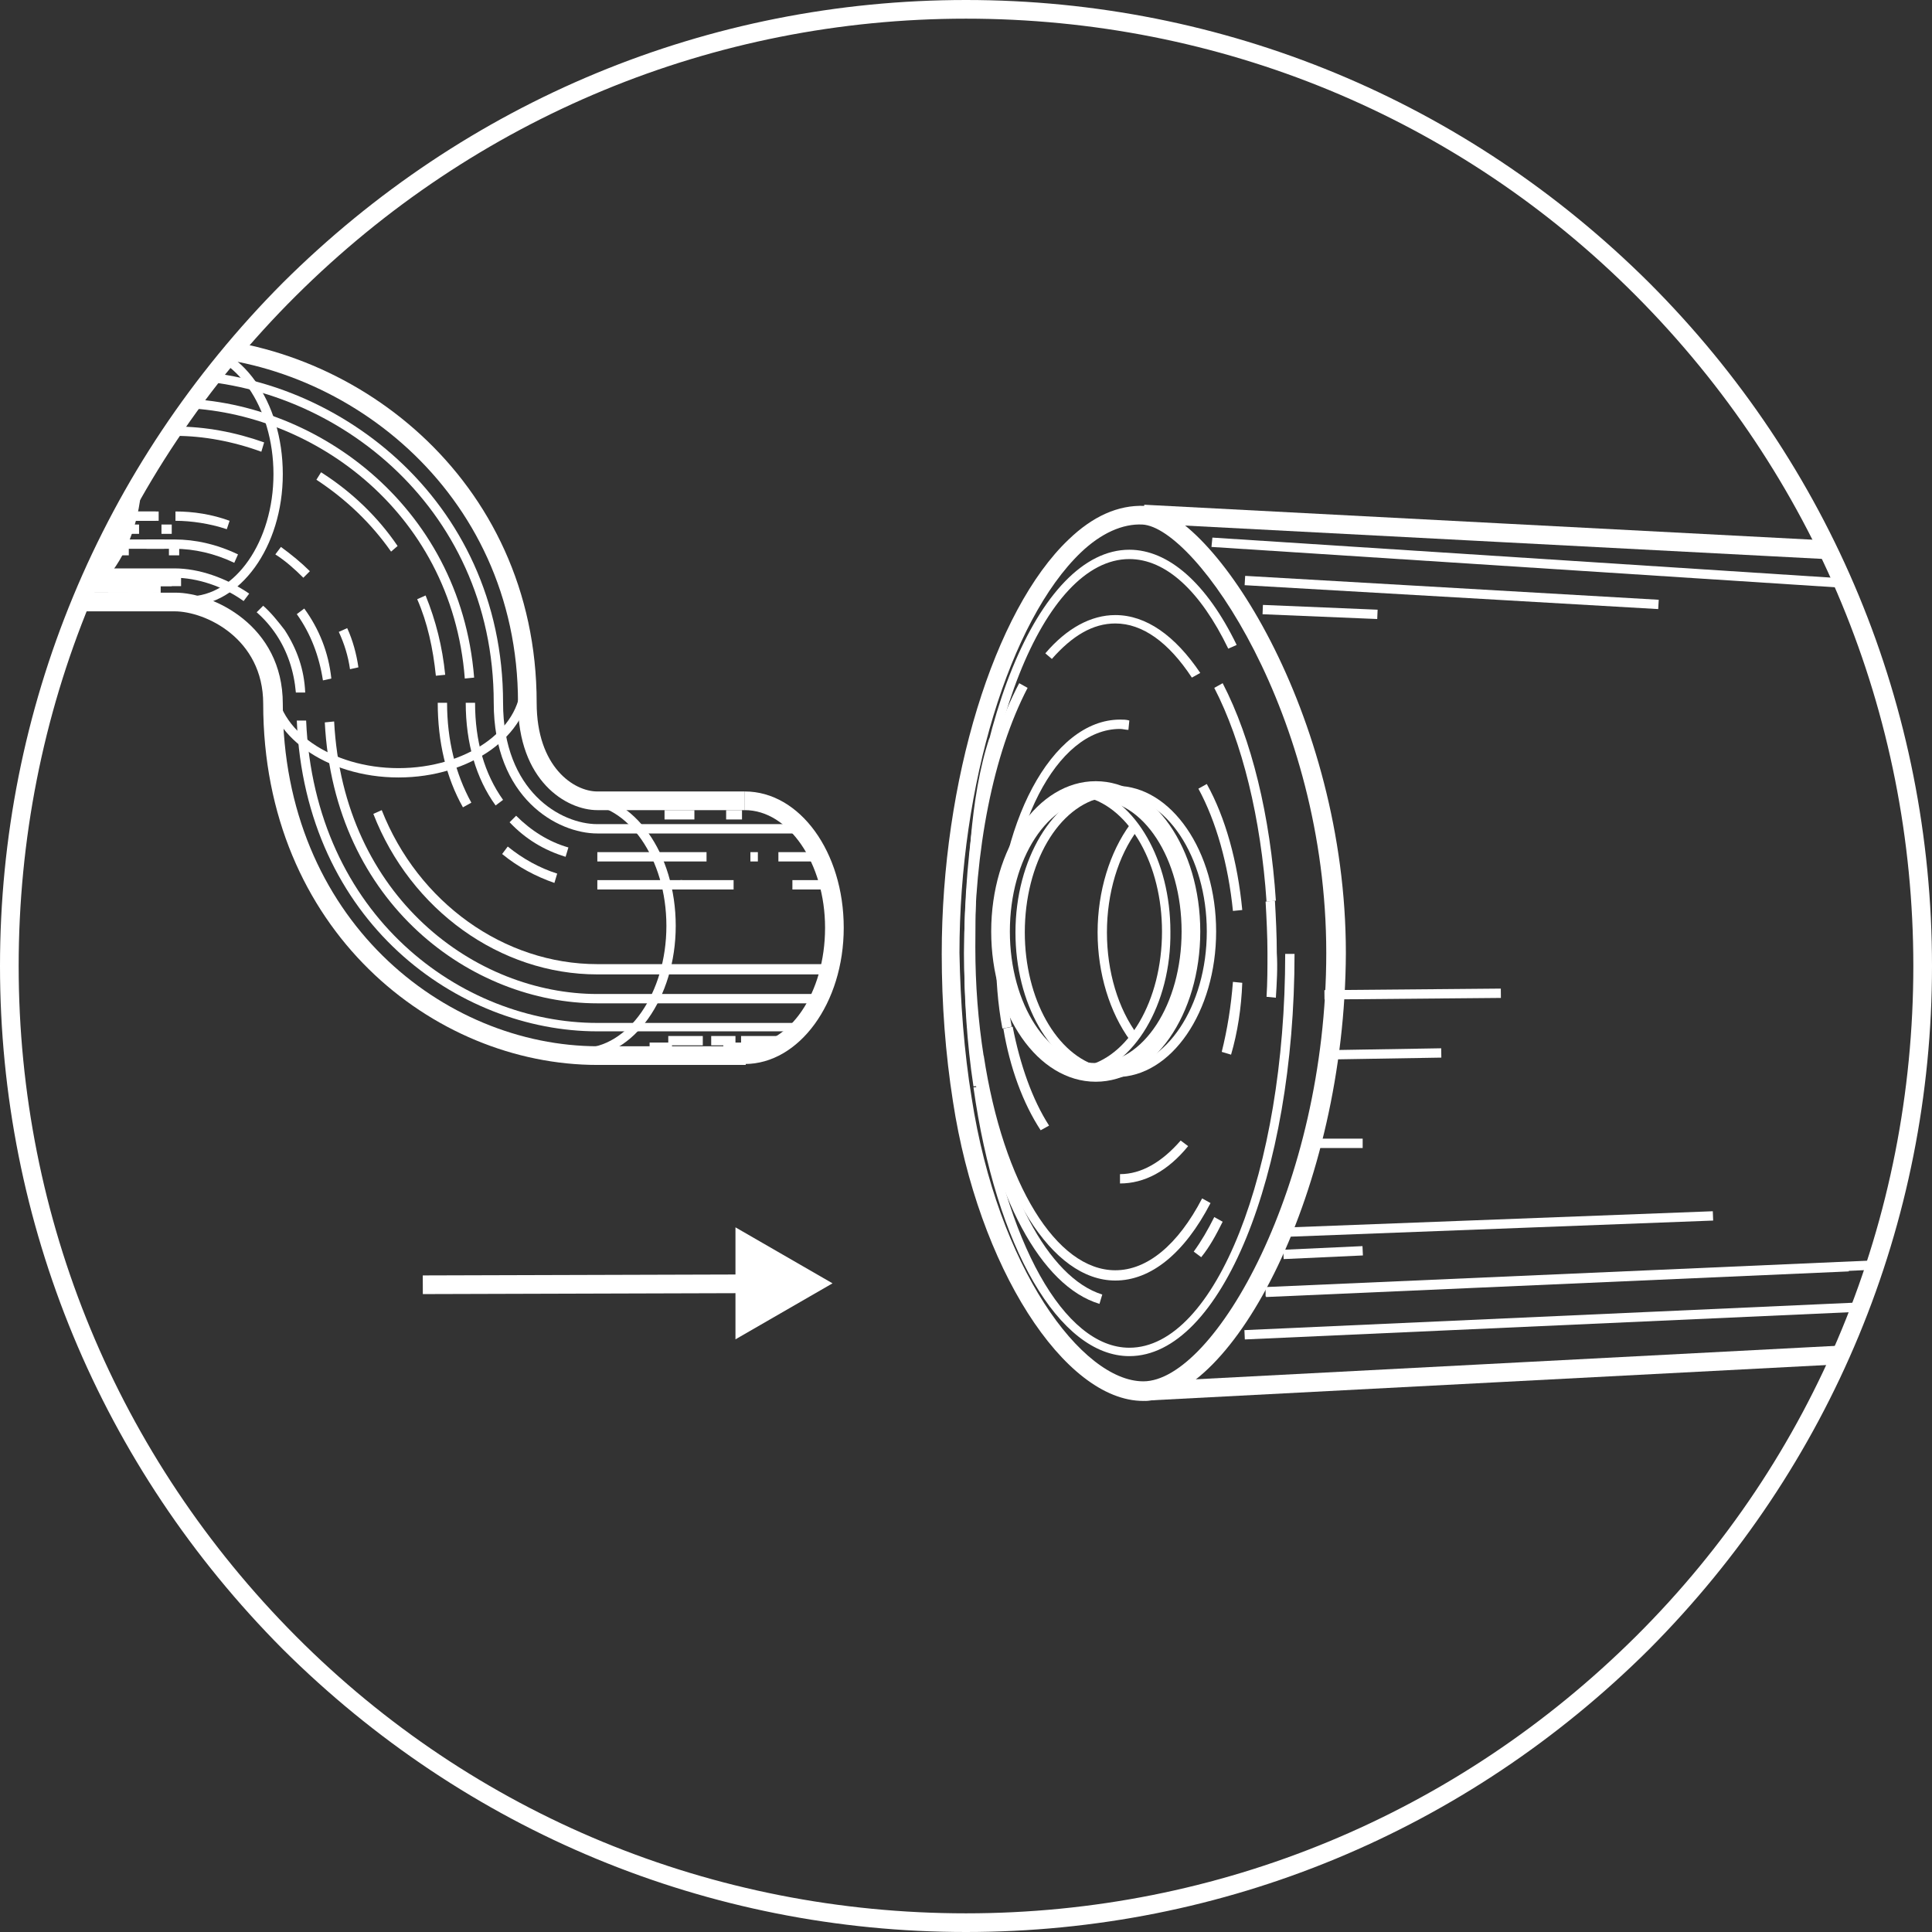 <?xml version="1.0" encoding="utf-8"?>
<!-- Generator: Adobe Illustrator 24.0.1, SVG Export Plug-In . SVG Version: 6.00 Build 0)  -->
<svg version="1.1" id="Layer_1" xmlns="http://www.w3.org/2000/svg" xmlns:xlink="http://www.w3.org/1999/xlink" x="0px" y="0px"
	 viewBox="0 0 207 207" style="enable-background:new 0 0 207 207;" xml:space="preserve">
<rect x="0" y="0" width="207" height="207" fill="#333333" stroke="none"/>
<style type="text/css">
	.st0{fill:#FFFFFF;}
	.st1{clip-path:url(#SVGID_2_);}
	.st2{fill:none;stroke:#FFFFFF;stroke-width:2;stroke-miterlimit:10;}
	.st3{fill:none;stroke:#FFFFFF;stroke-miterlimit:10;}
</style>
<g>
	<path class="st0" d="M103.5,207c-27.6,0-53.6-10.8-73.2-30.3C10.8,157.1,0,131.1,0,103.5c0-27.6,10.8-53.6,30.3-73.2
		C49.9,10.8,75.9,0,103.5,0s53.6,10.8,73.2,30.3c19.5,19.5,30.3,45.5,30.3,73.2c0,27.6-10.8,53.6-30.3,73.2
		C157.1,196.2,131.1,207,103.5,207z M103.5,2C76.4,2,50.9,12.6,31.7,31.7S2,76.4,2,103.5c0,27.1,10.6,52.6,29.7,71.8
		S76.4,205,103.5,205c27.1,0,52.6-10.6,71.8-29.7s29.7-44.7,29.7-71.8c0-27.1-10.6-52.6-29.7-71.8S130.6,2,103.5,2z"/>
</g>
<g>
	<defs>
		<circle id="SVGID_1_" cx="103.5" cy="103.5" r="102.5"/>
	</defs>
	<clipPath id="SVGID_2_">
		<use xlink:href="#SVGID_1_"  style="overflow:visible;"/>
	</clipPath>
	<g class="st1">
		<g>
			<g>
				<g>
					<g>
						<path class="st0" d="M122.5,150.1c-8.5,0-17.7-14.4-20.4-32.1l0,0c-0.8-5.1-1.2-10.4-1.2-15.8c0-18.5,5.6-36.8,13.6-44.4
							c2.6-2.5,5.3-3.7,8.1-3.6c7.3,0.4,21.6,22.3,21.6,47.9C144.1,127.5,132.1,150.1,122.5,150.1z M104.1,117.6
							c2.8,18.2,11.8,30.4,18.4,30.4c7.6,0,19.6-21,19.6-45.9c0-25.5-14-45.6-19.7-45.9c-2.1-0.1-4.4,0.9-6.6,3
							c-7.6,7.3-13,24.9-13,42.9C102.9,107.4,103.3,112.7,104.1,117.6L104.1,117.6z"/>
					</g>
					<g>
						<path class="st0" d="M238,144v-2c9.2,0,17-18.3,17-39.9s-7.8-39.9-17-39.9v-2c10.6,0,19,18.4,19,41.9S248.6,144,238,144z"/>
					</g>
					<g>
						
							<rect x="179.3" y="0.4" transform="matrix(5.226823e-02 -0.999 0.999 5.226823e-02 112.724 235.176)" class="st0" width="2" height="115.6"/>
					</g>
					<g>
						
							<rect x="122.5" y="145" transform="matrix(0.999 -5.222579e-02 5.222579e-02 0.999 -7.381 9.614)" class="st0" width="115.6" height="2"/>
					</g>
					<g>
						<path class="st0" d="M135.6,138.9l0-1l100.4-4.4c11,0,19.1-17.9,19.1-33.8h1c0,18.6-9.4,34.8-20.1,34.8L135.6,138.9z"/>
					</g>
					<g>
						<path class="st0" d="M116.2,115.3l-0.2-1c4.9-0.9,8.5-7.1,8.5-14.5c0-7.1-3.4-13.2-8.1-14.4l0.2-1c5.1,1.3,8.8,7.8,8.8,15.4
							C125.5,107.6,121.5,114.3,116.2,115.3z"/>
					</g>
					<g>
						<path class="st0" d="M117.4,115.9c-6.2,0-11.2-7.2-11.2-16.1s5-16.1,11.2-16.1s11.2,7.2,11.2,16.1S123.6,115.9,117.4,115.9z
							 M117.4,85.7c-5.1,0-9.2,6.3-9.2,14.1s4.1,14.1,9.2,14.1s9.2-6.3,9.2-14.1S122.5,85.7,117.4,85.7z"/>
					</g>
					<g>
						<path class="st0" d="M119.6,115.4h-2.2v-1h2.2c5.3,0,9.7-6.6,9.7-14.6s-4.4-14.6-9.7-14.6h-2.2v-1h2.2c5.9,0,10.7,7,10.7,15.6
							C130.3,108.4,125.5,115.4,119.6,115.4z"/>
					</g>
					<g>
						<path class="st0" d="M119.5,137.2c-6.8,0-12.8-9.6-15.1-23.9l1-0.2c2.1,13.8,7.8,23,14.1,23c3.4,0,6.7-2.7,9.3-7.7l0.9,0.5
							C126.9,134.3,123.3,137.2,119.5,137.2z"/>
					</g>
					<g>
						<path class="st0" d="M127.7,72.6c-2.5-3.8-5.3-5.8-8.2-5.8c-2.4,0-4.6,1.3-6.8,3.8L112,70c2.3-2.7,4.9-4.1,7.5-4.1
							c3.3,0,6.4,2.2,9.1,6.2L127.7,72.6z"/>
					</g>
					<g>
						<path class="st0" d="M104.5,113.4c-0.6-3.8-0.9-7.8-0.9-11.8c0-7.6,0.3-16.2,2.4-22.5l0.9,0.3c-2.1,6.1-2.4,14.6-2.4,22.1
							c0,4,0.3,7.9,0.9,11.7L104.5,113.4z"/>
					</g>
					<g>
						<path class="st0" d="M121,145.3c-7.5,0-14.3-11.6-16.7-28.8l1-0.1c2.4,16.7,8.7,28,15.7,28c9.2,0,16.7-18.9,16.7-42.2h1
							C138.7,125.9,130.8,145.3,121,145.3z"/>
					</g>
					<g>
						<path class="st0" d="M104.3,116.4c-0.7-4.6-1-9.4-1-14.3c0-23.8,7.9-43.2,17.7-43.2c4.2,0,8.3,3.6,11.5,10.2l-0.9,0.4
							c-3-6.2-6.7-9.6-10.6-9.6c-9.2,0-16.7,18.9-16.7,42.2c0,4.9,0.3,9.6,1,14.2L104.3,116.4z"/>
					</g>
					<g>
						<path class="st0" d="M117.8,139.7c-6.3-1.9-11.4-11.5-13.5-25l1-0.2c2,12.9,7,22.4,12.8,24.2L117.8,139.7z"/>
					</g>
					<g>
						<path class="st0" d="M128.7,134.7l-0.8-0.6c0.8-1.1,1.5-2.3,2.2-3.7l0.9,0.5C130.3,132.3,129.6,133.6,128.7,134.7z"/>
					</g>
					<g>
						<path class="st0" d="M136.7,106.9l-1-0.1c0.1-1.5,0.1-3.1,0.1-4.7c0-1.8-0.1-3.7-0.2-5.5l1-0.1c0.1,1.8,0.2,3.7,0.2,5.6
							C136.9,103.7,136.8,105.3,136.7,106.9z"/>
					</g>
					<g>
						<path class="st0" d="M135.7,96.6c-0.6-8.9-2.6-17.1-5.6-22.9l0.9-0.5c3.1,6,5.1,14.2,5.7,23.3L135.7,96.6z"/>
					</g>
					<g>
						<path class="st0" d="M104.2,114.7c-0.6-4-0.9-8.3-0.9-12.6c0-11.2,2.1-21.7,5.9-28.9l0.9,0.5c-3.7,7.1-5.7,17.4-5.7,28.4
							c0,4.3,0.3,8.4,0.9,12.4L104.2,114.7z"/>
					</g>
					<g>
						<path class="st0" d="M117.6,115.3c-5.1-1.3-8.8-7.8-8.8-15.4c0-7.8,4-14.5,9.3-15.5l0.2,1c-4.9,0.9-8.5,7.1-8.5,14.5
							c0,7.1,3.4,13.2,8.1,14.4L117.6,115.3z"/>
					</g>
					<g>
						<path class="st0" d="M121.1,111.5c-2.2-3-3.5-7.2-3.5-11.6c0-4.4,1.3-8.6,3.5-11.6l0.8,0.6c-2.1,2.8-3.3,6.8-3.3,11
							c0,4.2,1.2,8.2,3.3,11L121.1,111.5z"/>
					</g>
					<g>
						<path class="st0" d="M111.5,121.1c-1.9-2.9-3.3-6.7-4-10.9l1-0.2c0.8,4.1,2.1,7.8,3.9,10.6L111.5,121.1z"/>
					</g>
					<g>
						<path class="st0" d="M120,126.8v-1c2.3,0,4.5-1.3,6.5-3.6l0.8,0.6C125.1,125.5,122.6,126.8,120,126.8z"/>
					</g>
					<g>
						<path class="st0" d="M131.9,113l-1-0.3c0.6-2.4,1-4.9,1.2-7.5l1,0.1C133,108,132.6,110.6,131.9,113z"/>
					</g>
					<g>
						<path class="st0" d="M132.1,97.6c-0.5-5-1.8-9.6-3.7-13.1l0.9-0.5c2,3.6,3.3,8.3,3.8,13.5L132.1,97.6z"/>
					</g>
					<g>
						<path class="st0" d="M107.4,110.2c-0.5-2.6-0.7-5.4-0.7-8.2c0-13.7,6-24.9,13.3-24.9c0.3,0,0.7,0,1,0.1l-0.1,1
							c-0.3,0-0.6-0.1-0.9-0.1c-6.8,0-12.3,10.7-12.3,23.9c0,2.8,0.2,5.5,0.7,8L107.4,110.2z"/>
					</g>
					<g>
						<path class="st0" d="M254.1,88.7c-2.9-12-9.3-20.1-16.1-20.1l-29.1-1.8l0.1-1l29.1,1.8c7.3,0,14.1,8.2,17.1,20.8L254.1,88.7z"
							/>
					</g>
					<g>
						
							<rect x="155" y="41.2" transform="matrix(5.767033e-02 -0.998 0.998 5.767033e-02 83.297 215.012)" class="st0" width="1" height="44.4"/>
					</g>
					<g>
						<path class="st0" d="M254.1,85.7c-2.9-12-9.3-20.1-16.1-20.1l-108.2-7l0.1-1l108.2,7c0,0,0,0,0,0c7.3,0,14.1,8.2,17.1,20.8
							L254.1,85.7z"/>
					</g>
				</g>
				<g>
					<g>
						<g>
							<path class="st0" d="M20.2,64.9v-1c5,0,9.1-5.9,9.1-13.1c0-7.2-4.1-13.1-9.1-13.1v-1c5.6,0,10.1,6.3,10.1,14.1
								S25.7,64.9,20.2,64.9z"/>
						</g>
						<g>
							<path class="st0" d="M62.3,113.3v-1c5,0,9.1-5.9,9.1-13.1c0-7.2-4.1-13.1-9.1-13.1v-1c5.6,0,10.1,6.3,10.1,14.1
								C72.4,106.9,67.9,113.3,62.3,113.3z"/>
						</g>
						<g>
							<path class="st0" d="M42.7,83.3c-7.8,0-14.1-4.6-14.1-10.1h1c0,5,5.9,9.1,13.1,9.1c7.2,0,13.1-4.1,13.1-9.1h1
								C56.7,78.8,50.4,83.3,42.7,83.3z"/>
						</g>
						<g>
							<path class="st0" d="M4.6,65.4c-5.9,0-10.6-6.5-10.6-14.6c0-8,4.8-14.6,10.6-14.6s10.6,6.5,10.6,14.6
								C15.2,58.9,10.4,65.4,4.6,65.4z M4.6,38.2c-4.8,0-8.6,5.6-8.6,12.6s3.9,12.6,8.6,12.6s8.6-5.6,8.6-12.6S9.3,38.2,4.6,38.2z"
								/>
						</g>
						<g>
							<path class="st0" d="M4.6,63.1c-4.6,0-8.4-5.5-8.4-12.2s3.8-12.2,8.4-12.2c4.6,0,8.4,5.5,8.4,12.2S9.2,63.1,4.6,63.1z
								 M4.6,39.7c-4.1,0-7.4,5-7.4,11.2s3.3,11.2,7.4,11.2s7.4-5,7.4-11.2S8.7,39.7,4.6,39.7z"/>
						</g>
						<g>
							<path class="st0" d="M79.8,114v-2c4.8,0,8.6-5.6,8.6-12.6c0-6.9-3.9-12.6-8.6-12.6v-2c5.9,0,10.6,6.5,10.6,14.6
								S85.6,114,79.8,114z"/>
						</g>
						<g>
							<rect x="8.9" y="62.5" class="st0" width="7.5" height="1"/>
						</g>
						<g>
							<rect x="13.7" y="62.5" class="st0" width="3.5" height="1"/>
						</g>
						<g>
							<rect x="11.6" y="62.5" class="st0" width="5.6" height="1"/>
						</g>
						<g>
							<rect x="14" y="56.2" class="st0" width="0.9" height="1"/>
						</g>
						<g>
							<rect x="17.3" y="56.2" class="st0" width="1.1" height="1"/>
						</g>
						<g>
							<rect x="18.1" y="58.5" class="st0" width="1.1" height="1"/>
						</g>
						<g>
							<rect x="12.6" y="58.5" class="st0" width="1.2" height="1"/>
						</g>
						<g>
							<rect x="11.5" y="61.8" class="st0" width="6.9" height="1"/>
						</g>
						<g>
							<rect x="13.1" y="61.8" class="st0" width="2.6" height="1"/>
						</g>
						<g>
							<rect x="15.5" y="61.8" class="st0" width="3.9" height="1"/>
						</g>
						<g>
							<rect x="9.9" y="61.8" class="st0" width="2.1" height="1"/>
						</g>
						<g>
							<rect x="12.2" y="61.8" class="st0" width="2.6" height="1"/>
						</g>
						<g>
							<g>
								<rect x="8.1" y="38.2" class="st0" width="7.5" height="1"/>
							</g>
							<g>
								<rect x="12.8" y="38.2" class="st0" width="3.5" height="1"/>
							</g>
							<g>
								<rect x="10.8" y="38.2" class="st0" width="5.6" height="1"/>
							</g>
						</g>
						<g>
							<rect x="69.6" y="111.7" class="st0" width="2.4" height="1"/>
						</g>
						<g>
							<rect x="77.5" y="111.7" class="st0" width="3.5" height="1"/>
						</g>
						<g>
							<rect x="71.6" y="111" class="st0" width="3.7" height="1"/>
						</g>
						<g>
							<rect x="76.2" y="111" class="st0" width="2.6" height="1"/>
						</g>
						<g>
							<rect x="79.4" y="111" class="st0" width="3.9" height="1"/>
						</g>
						<g>
							<g>
								<rect x="71.2" y="86.8" class="st0" width="3.2" height="1"/>
							</g>
							<g>
								<rect x="77.8" y="86.8" class="st0" width="1.7" height="1"/>
							</g>
						</g>
						<g>
							<path class="st0" d="M79.8,86.8H64c-3.3,0-8.5-3.1-8.5-11.5c0-22.9-19.1-37.2-36.7-37.2H5.1v-2h13.7
								c18.6,0,38.7,15,38.7,39.2c0,6.9,4,9.5,6.5,9.5h15.8V86.8z"/>
						</g>
						<g>
							<path class="st0" d="M79.8,114.1H64c-17.6,0-35.8-14.5-35.8-38.7c0-7-6.2-9.9-9.5-9.9H5.1v-2h13.7c4,0,11.5,3.5,11.5,11.9
								c0,23,17.2,36.7,33.8,36.7h15.8V114.1z"/>
						</g>
						<g>
							<path class="st0" d="M85.4,89.3H64c-4.3,0-11.1-3.8-11.1-14c0-21.4-17.7-34.6-34.2-34.6h-8.2v-1h8.2
								c16.9,0,35.2,13.6,35.2,35.6c0,9.5,6.2,13,10.1,13h21.4V89.3z"/>
						</g>
						<g>
							<path class="st0" d="M49.8,72.7c-1.4-18.2-16.9-29-31.1-29h-6.2v-1h6.2c14.7,0,30.6,11.2,32.1,29.9L49.8,72.7z"/>
						</g>
						<g>
							<path class="st0" d="M53.1,86.3c-2.1-2.9-3.2-6.7-3.2-11h1c0,4.1,1,7.6,3,10.4L53.1,86.3z"/>
						</g>
						<g>
							<path class="st0" d="M60.6,91.8c-2.3-0.7-4.3-1.9-6-3.7l0.7-0.7c1.6,1.6,3.5,2.8,5.6,3.4L60.6,91.8z"/>
						</g>
						<g>
							<rect x="64" y="91.3" class="st0" width="11.7" height="1"/>
						</g>
						<g>
							<rect x="80.4" y="91.3" class="st0" width="0.8" height="1"/>
						</g>
						<g>
							<rect x="83.4" y="91.3" class="st0" width="4.2" height="1"/>
						</g>
						<g>
							<path class="st0" d="M28,48.4c-3-1.1-6.2-1.7-9.2-1.7v-1c3.2,0,6.4,0.6,9.5,1.7L28,48.4z"/>
						</g>
						<g>
							<path class="st0" d="M41.9,59.1c-2.1-3-4.8-5.6-8-7.7l0.5-0.8c3.3,2.1,6.1,4.8,8.2,7.9L41.9,59.1z"/>
						</g>
						<g>
							<path class="st0" d="M46.7,72.4c-0.3-2.9-0.9-5.7-2-8.2l0.9-0.4c1.1,2.7,1.8,5.5,2.1,8.5L46.7,72.4z"/>
						</g>
						<g>
							<path class="st0" d="M49.6,86.5c-1.8-3.2-2.7-7-2.7-11.2h1c0,4,0.9,7.6,2.6,10.7L49.6,86.5z"/>
						</g>
						<g>
							<path class="st0" d="M59.4,94.6c-2-0.7-3.9-1.7-5.6-3.1l0.6-0.8c1.6,1.3,3.4,2.3,5.3,2.9L59.4,94.6z"/>
						</g>
						<g>
							<rect x="64" y="94.3" class="st0" width="9.1" height="1"/>
						</g>
						<g>
							<rect x="72.9" y="94.3" class="st0" width="5.7" height="1"/>
						</g>
						<g>
							<rect x="84.9" y="94.3" class="st0" width="3.9" height="1"/>
						</g>
						<g>
							<rect x="13.7" y="54.8" class="st0" width="3" height="1"/>
						</g>
						<g>
							<rect x="13.6" y="54.8" class="st0" width="3.4" height="1"/>
						</g>
						<g>
							<path class="st0" d="M24.3,56.7c-1.8-0.6-3.8-0.9-5.5-0.9v-1c1.9,0,3.9,0.3,5.8,1L24.3,56.7z"/>
						</g>
						<g>
							<path class="st0" d="M32.5,61.9c-0.9-0.9-1.9-1.8-3-2.5l0.6-0.8c1.1,0.8,2.2,1.7,3.1,2.6L32.5,61.9z"/>
						</g>
						<g>
							<path class="st0" d="M37.5,71.7c-0.2-1.4-0.6-2.7-1.2-4l0.9-0.4c0.6,1.3,1,2.8,1.2,4.2L37.5,71.7z"/>
						</g>
						<g>
							<path class="st0" d="M88.8,104.4H64c-10.4,0-20-6.9-24-17.2l0.9-0.4c3.9,9.9,13.1,16.5,23.1,16.5h24.9V104.4z"/>
						</g>
						<g>
							<rect x="12.6" y="57.8" class="st0" width="5" height="1"/>
						</g>
						<g>
							<path class="st0" d="M25.1,60.3c-2.1-1-4.3-1.5-6.4-1.5h-3v-1h3c2.2,0,4.5,0.5,6.8,1.6L25.1,60.3z"/>
						</g>
						<g>
							<path class="st0" d="M34.6,72.9c-0.4-2.6-1.3-5-2.8-7.1l0.8-0.6c1.6,2.2,2.6,4.7,2.9,7.5L34.6,72.9z"/>
						</g>
						<g>
							<path class="st0" d="M87.4,107.5H64c-13.4,0-28.2-10.6-29.2-30.1l1-0.1c1,18.9,15.2,29.2,28.2,29.2h23.4V107.5z"/>
						</g>
						<g>
							<path class="st0" d="M26.1,64.4c-2.2-1.6-5-2.5-7.4-2.5h-8.1v-1h8.1c2.6,0,5.5,1,8,2.7L26.1,64.4z"/>
						</g>
						<g>
							<path class="st0" d="M31.7,74.2c-0.2-2.3-0.9-4.4-2.1-6.2c-0.6-0.9-1.3-1.7-2.1-2.4l0.7-0.7c0.9,0.8,1.6,1.7,2.3,2.6
								c1.3,2,2.1,4.2,2.2,6.7L31.7,74.2z"/>
						</g>
						<g>
							<path class="st0" d="M85.5,110.5H64c-14.9,0-31.3-11.7-32.2-33.3l1,0c0.9,21,16.7,32.4,31.2,32.4h21.5V110.5z"/>
						</g>
					</g>
				</g>
				<g>
					<path class="st2" d="M123.2,118.1"/>
				</g>
				<g>
					
						<rect x="133.3" y="140.2" transform="matrix(0.999 -4.496426e-02 4.496426e-02 0.999 -6.141 8.447)" class="st0" width="102.7" height="1"/>
				</g>
				<g>
					
						<rect x="137.5" y="133.7" transform="matrix(0.999 -4.593971e-02 4.593971e-02 0.999 -6.016 6.654)" class="st0" width="8.5" height="1"/>
				</g>
				<g>
					
						<rect x="141" y="59.4" transform="matrix(4.168504e-02 -0.999 0.999 4.168504e-02 70.054 204.194)" class="st0" width="1" height="12.3"/>
				</g>
				<g>
					<g>
						
							<rect x="141.9" y="106" transform="matrix(1 -8.788723e-03 8.788723e-03 1 -0.93 1.334)" class="st0" width="18.9" height="1"/>
					</g>
					<g>
						<path class="st3" d="M208.2,111.8"/>
					</g>
					<g>
						<path class="st3" d="M152.6,112.8"/>
					</g>
					<g>
						
							<rect x="142.5" y="112.4" transform="matrix(1 -1.659928e-02 1.659928e-02 1 -1.853 2.479)" class="st0" width="11.9" height="1"/>
					</g>
					<g>
						<path class="st0" d="M224.8,129.2l0-1l8.9-0.3c8.3,0,21.5-12.9,21.5-28.1h1c0,9.8-5,17.1-8,20.6c-4.5,5.2-10.1,8.6-14.5,8.6
							L224.8,129.2z"/>
					</g>
					<g>
						
							<rect x="136.8" y="130.7" transform="matrix(0.999 -3.805834e-02 3.805834e-02 0.999 -4.876 6.194)" class="st0" width="46.8" height="1"/>
					</g>
					<g>
						<path class="st0" d="M230.2,134.8l0-1l5.8-0.3c11,0,19.1-17.9,19.1-33.8h1c0,18.6-9.4,34.8-20.1,34.8L230.2,134.8z"/>
					</g>
					<g>
						
							<rect x="135.6" y="136.6" transform="matrix(0.999 -4.390294e-02 4.390294e-02 0.999 -5.856 7.457)" class="st0" width="62.5" height="1"/>
					</g>
				</g>
			</g>
			<g>
				<rect x="141.1" y="122" class="st0" width="4.9" height="1"/>
			</g>
			<g>
				<g>
					
						<rect x="45.3" y="136.6" transform="matrix(1 -2.929675e-03 2.929675e-03 1 -0.403 0.185)" class="st0" width="35.2" height="2"/>
				</g>
				<g>
					<g>
						<polygon class="st0" points="78.8,143.5 89.2,137.5 78.8,131.5 						"/>
					</g>
				</g>
			</g>
			<g>
				<g>
					
						<rect x="275.8" y="136.5" transform="matrix(1 -2.441399e-03 2.441399e-03 1 -0.335 0.724)" class="st0" width="41.3" height="2"/>
				</g>
				<g>
					<g>
						<polygon class="st0" points="277.6,131.6 267.2,137.6 277.6,143.6 						"/>
					</g>
				</g>
			</g>
			<g>
				<g>
					<g>
						<g>
							<path class="st0" d="M283.6,115.1l-0.5-0.9c4.2-2.2,7.1-7.9,7.1-14.3c0-6.6-3.1-12.6-7.5-14.5l0.4-0.9
								c4.9,2.1,8.1,8.3,8.1,15.4C291.3,106.7,288.2,112.8,283.6,115.1z"/>
						</g>
						<g>
							<rect x="288.3" y="113.8" class="st0" width="2.8" height="1"/>
						</g>
						<g>
							<rect x="290.4" y="112.6" class="st0" width="4.3" height="1"/>
						</g>
						<g>
							<rect x="296.5" y="112.6" class="st0" width="3" height="1"/>
						</g>
						<g>
							<g>
								<rect x="289.9" y="85.7" class="st0" width="3.7" height="1"/>
							</g>
							<g>
								<rect x="297.5" y="85.7" class="st0" width="2" height="1"/>
							</g>
						</g>
						<g>
							<rect x="279.6" y="83" class="st0" width="20.6" height="2"/>
						</g>
						<g>
							
								<rect x="279" y="114.3" transform="matrix(1 -4.882754e-03 4.882754e-03 1 -0.559 1.456)" class="st0" width="38" height="2"/>
						</g>
						<g>
							<rect x="289.6" y="90.9" class="st0" width="5.6" height="1"/>
						</g>
						<g>
							<rect x="300.5" y="90.9" class="st0" width="0.9" height="1"/>
						</g>
						<g>
							<rect x="290.8" y="94.4" class="st0" width="1.4" height="1"/>
						</g>
						<g>
							<rect x="291.9" y="94.4" class="st0" width="6.6" height="1"/>
						</g>
					</g>
				</g>
				<g>
					<path class="st0" d="M279.6,116.3c-6.7,0-12.1-7.5-12.1-16.7c0-9.2,5.4-16.7,12.1-16.7s12.1,7.5,12.1,16.7
						C291.8,108.9,286.3,116.3,279.6,116.3z M279.6,85c-5.6,0-10.1,6.6-10.1,14.7s4.5,14.7,10.1,14.7c5.6,0,10.1-6.6,10.1-14.7
						S285.2,85,279.6,85z"/>
				</g>
				<g>
					<path class="st0" d="M279.6,112.2c-4.7,0-8.5-5.6-8.5-12.4c0-6.8,3.8-12.4,8.5-12.4s8.5,5.6,8.5,12.4
						C288.2,106.6,284.4,112.2,279.6,112.2z M279.6,88.4c-4.2,0-7.5,5.1-7.5,11.4s3.4,11.4,7.5,11.4s7.5-5.1,7.5-11.4
						S283.8,88.4,279.6,88.4z"/>
				</g>
			</g>
		</g>
	</g>
</g>
</svg>
